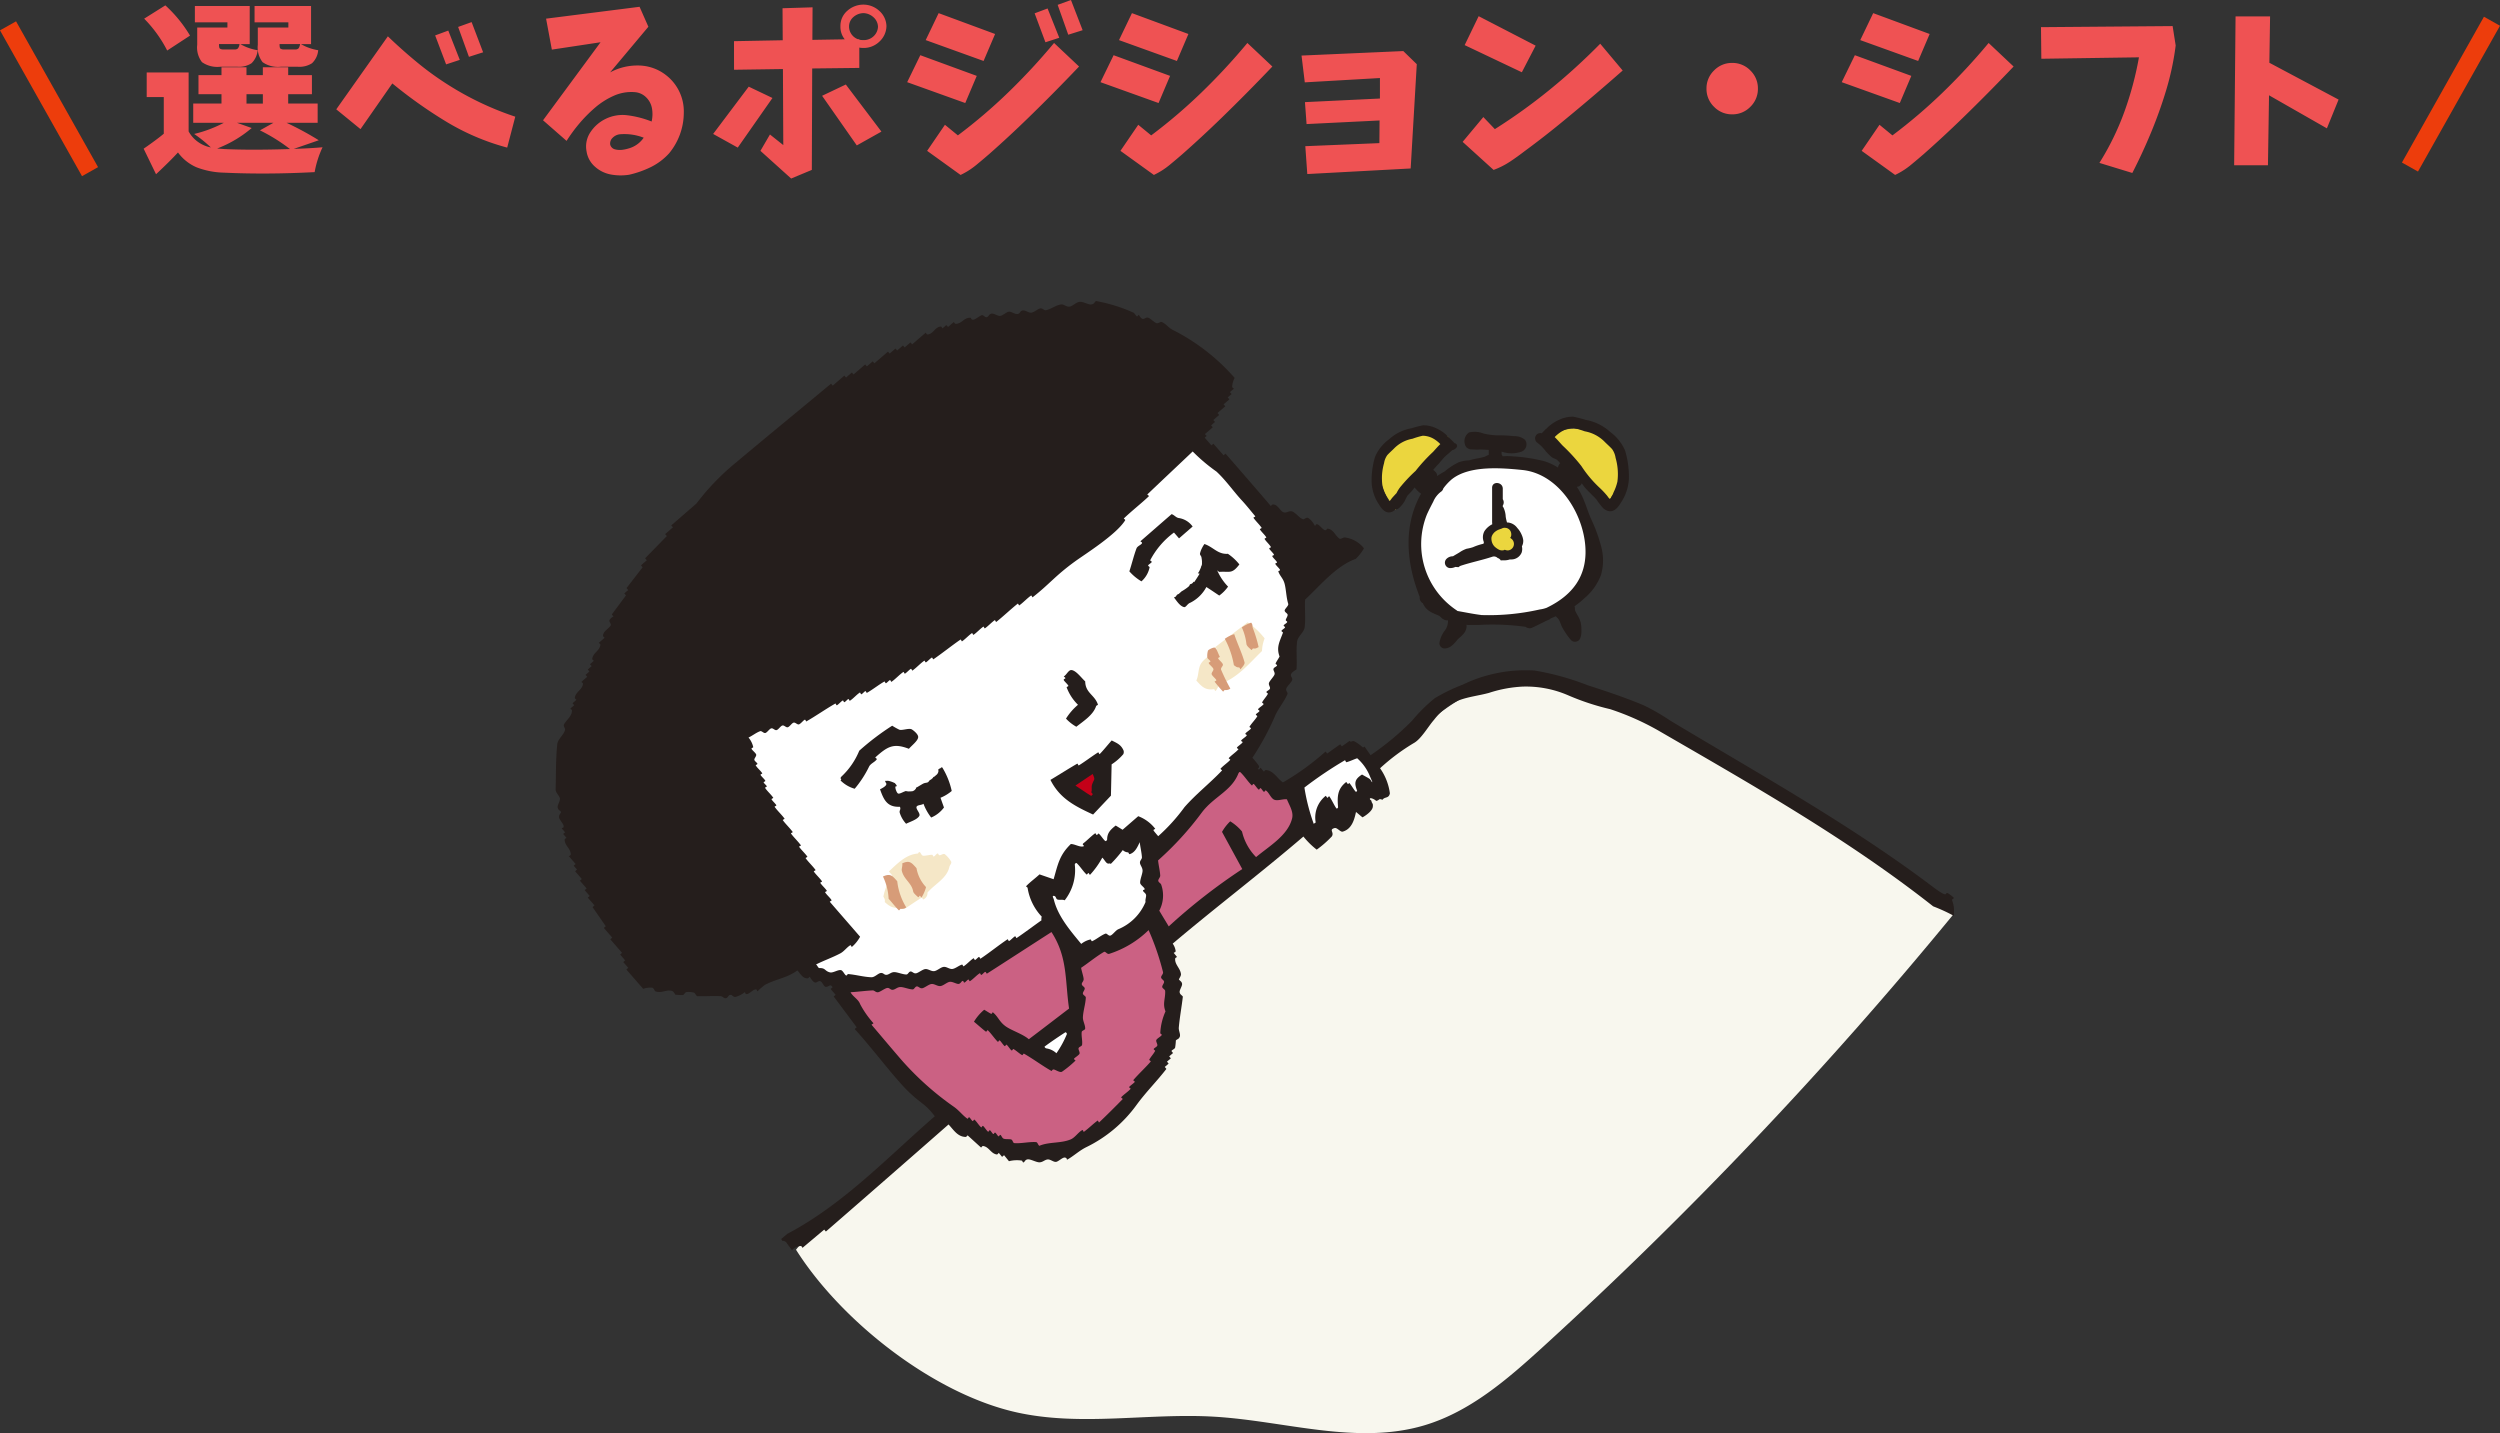 <svg xmlns="http://www.w3.org/2000/svg" xmlns:xlink="http://www.w3.org/1999/xlink" width="271.582" height="155.687" viewBox="0 0 271.582 155.687">
  <rect x="0" y="0" width="271.582" height="155.687" fill="#333333" stroke="none"/>
  <defs>
    <clipPath id="clip-path">
      <rect id="長方形_694" data-name="長方形 694" width="151.906" height="122.988" fill="none"/>
    </clipPath>
  </defs>
  <g id="グループ_1327" data-name="グループ 1327" transform="translate(-344.638 -2624.086)">
    <g id="グループ_1058" data-name="グループ 1058" transform="translate(405 2656.786)">
      <g id="グループ_1057" data-name="グループ 1057" clip-path="url(#clip-path)">
        <path id="パス_2369" data-name="パス 2369" d="M84.358,12.837l-5.782,7.9s-1-1.583-1.021-1.607C76.3,17.145,77.4,13.277,79.5,12.34c2.016-.9,3-.369,4.855.5" transform="translate(12.632 1.947)" fill="#ebd63e" fill-rule="evenodd"/>
        <path id="パス_2370" data-name="パス 2370" d="M99.062,20,92.4,12.829l1.772-.7c2.183-.859,5.772.951,6.294,3.2.5,2.15-.2,3.015-1.406,4.672" transform="translate(15.155 1.954)" fill="#ebd63e" fill-rule="evenodd"/>
        <path id="パス_2371" data-name="パス 2371" d="M83.221,17.653c-1.166,1.6-2.76,3.167-2.72,5.29a20,20,0,0,0,.236,4.4c.866.867.917,2.2,1.86,3.114a6.712,6.712,0,0,0,3.6,1.73c2.209.346,4.206-.293,6.352-.654,1.313-.221,2.493.027,3.564-.872,2.3-1.928,3.991-5.392,3.1-8.354a13.674,13.674,0,0,0-1.965-3.771c-1.875-2.712-3.47-2.877-6.593-3.306-3.081-.421-5.5-.228-7.435,2.425" transform="translate(13.202 2.469)" fill="#fff" fill-rule="evenodd"/>
        <path id="パス_2372" data-name="パス 2372" d="M123.891,44.514q-5.229-3.029-10.622-5.768c-4.1-2.081-8.582-4.086-13.129-3.4-4.209.634-7.708,3.462-10.981,6.183L55.918,69.178,39.3,83C33.9,87.487,26.818,91.869,22.432,97.286c4.9,7.757,14.9,15.633,23.924,17.66,7.029,1.58,14.364.05,21.555.482,7.642.46,15.438,3.117,22.776.936,4.963-1.476,9.021-4.995,12.847-8.482a448.223,448.223,0,0,0,44.643-47.043,219.256,219.256,0,0,0-24.286-16.325" transform="translate(3.679 5.774)" fill="#f8f7ee" fill-rule="evenodd"/>
        <path id="パス_2373" data-name="パス 2373" d="M151.7,65.1c-.078-.161.369-.14.077-.379-1.421-1.166.187.695-2.194-1.1-8.97-6.772-18.865-12.25-28.481-18.027a23.652,23.652,0,0,0-2.887-1.668c-1.993-.838-4.046-1.521-6.1-2.185a29.136,29.136,0,0,0-5.775-1.6,15.666,15.666,0,0,0-7.8,1.534,19.066,19.066,0,0,0-3.05,1.481A17.463,17.463,0,0,0,93.028,45.6a29.517,29.517,0,0,1-4.5,3.739c-.219-.313-.44-.626-.66-.938a1.251,1.251,0,0,1-.161.108,4.81,4.81,0,0,0-.952-.681c-.242-.1-.334.165-.51-.048-.27.213-.563.4-.842.6-.057-.077-.114-.151-.172-.227-.473.334-.948.667-1.415,1.008l-.176-.223a27.557,27.557,0,0,1-4.635,3.36c-.646-.452-1.007-1.286-1.857-1.347-.077-.006-.159.128-.212.173-.118-.137-.243-.288-.353-.426-.112.045-.051.2-.239.171s.178-.136.037-.4a10.635,10.635,0,0,0-.691-.852,28.83,28.83,0,0,0,2.51-4.658c.4-.828.941-1.433,1.292-2.244.083-.192-.22-.359-.118-.626s.534-.631.63-.9-.215-.39-.121-.636.4-.39.6-.538c.074-.993-.062-2.052.065-3.026.076-.579.744-.975.818-1.552.126-.968-.017-2.013.052-3,1.616-1.513,3.364-3.655,5.489-4.421a4.846,4.846,0,0,0,.9-1.151,3.125,3.125,0,0,0-2.065-1.177c-.21-.03-.434.23-.6.12-.457-.3-.64-1.029-1.308-1.077-.083-.006-.037.171-.242.171s-.644-.625-.861-.65-.125.132-.255.17a2.249,2.249,0,0,0-.7-.842c-.253-.143-.439.19-.615.12-.4-.159-.755-.682-1.12-.829s-.66.229-1.015.062-.594-.854-1.117-.833c-.077,0-.162.116-.211.177q-2.45-2.863-4.931-5.7c-.071.061-.143.122-.213.184l-1.1-1.261-.213.184c-.243-.279-.492-.56-.731-.839.034-.064.189-.12.194-.185s-.141-.142-.165-.208c.278-.246.566-.49.847-.736-.061-.071-.122-.14-.184-.211l.425-.367c-.061-.071-.121-.141-.183-.211.213-.183.425-.368.637-.551-.061-.071-.122-.14-.184-.21l.846-.73-.184-.21q.318-.272.634-.547l-.183-.21.423-.364-.184-.21c.142-.118.283-.25.424-.36-.068-.137-.146-.028-.182-.249a2.426,2.426,0,0,1,.269-.934A22.21,22.21,0,0,0,67.02,3.128c-.464-.237-.707-.637-1.15-.839-.194-.088-.376.191-.613.111s-.682-.545-.918-.6-.406.219-.612.125-.253-.264-.377-.416c-.064,0-.144.2-.211.158-.1-.063-.236-.325-.362-.4A17.687,17.687,0,0,0,58.7,0c-.213.14-.141.289-.469.368S57.3.037,56.907.092,56.235.506,55.871.6,55.22.327,54.9.372C54.331.452,53.82.887,53.25,1c-.2.04-.334-.234-.591-.2s-.714.455-1.012.469-.666-.326-.953-.235-.177.262-.462.364-.646-.239-.953-.239-.715.457-1.021.46-.677-.326-.951-.237-.221.269-.45.362-.366-.264-.582-.2-.755.537-.975.488-.132-.2-.214-.206c-.7-.081-.974.672-1.646.652-.08,0-.135-.15-.18-.2-.212.178-.424.363-.634.545l-.183-.212c-.14.12-.281.244-.423.362-.042-.05-.1-.206-.18-.2-.64.043-.811.822-1.452.865-.079,0-.139-.151-.18-.2-.494.419-.986.847-1.478,1.271l-.182-.212-.633.545-.182-.212-.633.545-.182-.212q-.318.272-.633.546c-.061-.071-.122-.141-.182-.212L34.625,6.766c-.062-.07-.122-.141-.182-.212L33.81,7.1l-.183-.212L32.362,7.979l-.182-.212-.633.545c-.062-.07-.121-.141-.182-.212L30.1,9.193c-.063-.071-.118-.144-.186-.211-3.384,2.819-6.964,5.74-10.286,8.534A25.976,25.976,0,0,0,15.3,21.993c-.9.788-1.83,1.589-2.742,2.383l.183.212q-.424.367-.846.734c.062.07.121.142.183.212Q10.9,26.74,9.719,27.948c.062.07.121.142.183.212q-.318.274-.634.551l.182.212L7.7,31.184l.182.212c-.141.122-.283.244-.423.368l.182.212Q6.872,33.014,6.1,34.053c.062.07.12.142.184.211a1.12,1.12,0,0,0-.424.375c-.111.186.21.426.119.595-.207.385-.822.609-.832,1.138,0,.078.119.158.173.21-.207.185-.424.367-.631.552.044.052.183.132.173.21-.074.655-.814.875-.888,1.53-.009.078.128.158.172.21-.136.123-.279.246-.419.368.061.071.12.142.182.212l-.423.368c.062.07.122.141.183.212l-.423.367c.061.071.122.141.182.212-.21.184-.424.367-.631.552.045.051.182.132.173.21-.074.654-.814.875-.888,1.529-.009.078.128.158.173.21-.136.123-.281.244-.42.368.061.071.122.141.182.212-.14.123-.283.244-.42.368.052.051.173.132.173.208.007.652-.612,1.013-.866,1.531-.09.183.163.409.112.6-.143.542-.78.967-.84,1.538C.007,49.74.041,51.468,0,53.069c-.01.374.474.705.466,1.03s-.317.677-.237.957.223.269.362.449c-.07.2-.253.327-.222.592s.53.733.5.974-.134.092-.206.227c.121.127.243.279.364.417-.07.062-.141.121-.211.183.12.142.244.282.363.424-.052.044-.2.1-.2.182-.021.656.679.977.66,1.633,0,.077-.149.136-.2.18.24.281.488.562.729.844-.069.061-.14.121-.21.182.121.141.243.281.365.421l-.21.182.73.844-.21.182.73.843L3.152,64l.548.632-.211.182.731.844-.211.182,1.434,2.079-.21.183q.457.526.913,1.053l-.21.182c.427.491.852.985,1.278,1.476l-.21.183c.183.211.364.421.548.632l-.211.182c.184.208.367.419.549.629l-.21.182c.612.7,1.214,1.4,1.833,2.1a2.32,2.32,0,0,1,.967-.128c.236.076.233.353.383.407.639.233,1.156-.236,1.789-.048.149.044.264.288.364.406a7.14,7.14,0,0,0,.78.042c.17-.021.263-.321.43-.332a2.566,2.566,0,0,1,.773.056c.159.044.232.315.376.395.847.023,1.718-.042,2.563,0,.2.009.356.274.575.217s.21-.3.435-.355.3.247.585.217a2.818,2.818,0,0,0,1-.506c.13.058,0,.187.227.2s.729-.52.954-.508.1.142.225.2a5.409,5.409,0,0,1,.832-.714c1.2-.625,2.389-.736,3.49-1.553.326.356.58.9,1.124.863.078-.007.155-.128.211-.175.142.2.312.526.546.615s.379-.213.609-.129.335.514.54.6.452-.182.59-.14a.248.248,0,0,1,.185.2c.014.079-.168.116-.19.187.172.21.361.42.539.631l-.212.182q1.254,1.671,2.5,3.347c-.062.08-.161.086-.2.212,1.7,1.831,4.131,5.074,5.643,6.592s1.94,1.407,3.043,2.86c-5.18,4.5-9.892,9.539-16.026,12.776q-.328.279-.659.556c.038.066.076.133.108.2a.532.532,0,0,1,.5.249c.176.265.375.511.561.768a1.442,1.442,0,0,1,.966-.455c.078,0,.137.151.178.2.787-.658,1.573-1.322,2.359-1.982.059.071.119.143.179.214q6.68-5.8,13.326-11.634c.551.583.982,1.34,1.861,1.356.077,0,.158-.126.211-.173.489.44.975.89,1.464,1.329.052-.044.134-.183.212-.172.652.085.85.836,1.5.921.077.009.158-.128.211-.172.12.14.237.288.357.431.072-.059.142-.121.214-.182.179.217.357.435.533.654a3.454,3.454,0,0,1,1.393-.066c.072.021.1.223.18.2.164-.054.148-.286.456-.335s.949.339,1.3.322.516-.25.837-.308.666.3.952.258.73-.541.991-.463.081.126.222.222c.732-.414,1.308-.985,2.088-1.365a14.672,14.672,0,0,0,5.457-4.6c1.045-1.424,2.171-2.525,3.227-3.892-.056-.062-.118-.146-.176-.215l.418-.356c-.059-.073-.12-.147-.178-.221.14-.118.278-.237.418-.355l-.178-.221.418-.356c-.058-.072-.122-.149-.175-.219.093-.144.336-.206.4-.367a5.993,5.993,0,0,0,.08-.783c.164-.164.3-.119.42-.386s-.128-.672-.1-1c.094-1.107.315-2.265.44-3.376-.118-.173-.3-.212-.346-.464s.306-.688.26-.941-.228-.291-.346-.464c.068-.155.246-.4.228-.569-.066-.646-.681-1.03-.631-1.689.006-.078.147-.135.2-.179-.114-.144-.237-.3-.354-.434.073-.115.172-.012.207-.214a1.769,1.769,0,0,0-.32-.8c4.677-3.958,9.553-7.651,14.2-11.635a8.489,8.489,0,0,0,1.445,1.424,11.329,11.329,0,0,0,1.639-1.434c.3-.455-.361-.728.3-.91.285-.078.631.46.887.386.963-.272,1.251-1.244,1.441-2.136.235.189.468.4.708.585.42-.232,1.079-.714,1.12-1.154s-.091-.274-.159-.654c-.008-.043-.213-.121-.149-.24s.566.12.661.261c.42-.064.222-.3.7-.119.23-.365.683-.106.8-.7a6.1,6.1,0,0,0-1.067-2.726,22.316,22.316,0,0,1,3.638-2.72c.821-.433,1.585-1.815,2.219-2.535a6.937,6.937,0,0,1,2.695-2.12c1.059-.4,2.2-.517,3.278-.812a13.842,13.842,0,0,1,3.626-.682,11.487,11.487,0,0,1,4.982.946,26.868,26.868,0,0,0,4.565,1.505,28.708,28.708,0,0,1,5.193,2.3c10.242,5.934,20.573,11.777,29.89,19.118a19,19,0,0,1,2.255,1.036A3.6,3.6,0,0,0,151.7,65.1" transform="translate(0)" fill="#251e1c" fill-rule="evenodd"/>
        <path id="パス_2374" data-name="パス 2374" d="M18,45.119a2.4,2.4,0,0,1,.511,1.032c.012.085-.221.071-.178.2s.455.442.5.615-.227.419-.2.57.3.313.331.419-.22.121-.176.194c.173.292.519.554.7.847.044.074-.226.081-.171.2s.449.478.5.6-.2.1-.17.2.3.311.333.406-.225.12-.177.192c.237.359.64.7.88,1.057.048.072-.228.084-.171.2s.443.485.5.6-.221.126-.17.2c.3.428.759.844,1.065,1.266.05.07-.229.115-.178.185.306.419.759.846,1.065,1.264.051.07-.228.116-.177.186.306.417.759.845,1.065,1.262.051.07-.227.116-.178.186.246.347.639.7.883,1.05.049.07-.229.116-.178.186.306.417.76.844,1.066,1.261.051.069-.227.116-.178.185.244.347.639.7.882,1.05.049.07-.223.116-.178.186.182.276.52.562.7.838.045.07-.222.116-.178.185.175.276.528.565.694.84.042.069-.185.118-.185.184,1.087,1.263,2.194,2.526,3.288,3.792a3.985,3.985,0,0,1-.885,1.1c-.047.038-.106-.223-.18-.179-.371.221-.665.661-1.07.878-.849.453-1.789.776-2.657,1.215.122.042.237.393.363.389.7-.026.566.327,1.169.47.315.075.87-.315,1.184-.248.212.044.409.523.545.573s.139-.154.229-.147c.836.068,1.727.327,2.541.347.363.008.726-.442,1.023-.463s.328.215.606.2.48-.29.833-.294.935.262,1.339.258c.162,0,.251-.307.439-.325s.327.236.587.2.7-.424,1.013-.462.644.264.971.223.694-.418,1.024-.461.641.276.973.222.7-.382,1.024-.471c.08-.021.115.225.186.179.353-.226.7-.632,1.057-.861.07-.047.1.213.19.176s.313-.288.4-.326.116.228.191.178c.973-.652,1.942-1.438,2.917-2.092.076-.05.083.23.2.172s.482-.433.6-.49.121.223.2.173c.9-.605,1.794-1.289,2.692-1.919a.86.86,0,0,1,.029-.4,5.86,5.86,0,0,1-1.531-3.093c-.009-.139-.219-.157-.158-.221.424-.45.982-.842,1.446-1.277l1.533.528c.461-1.594.622-2.621,1.871-3.825.414-.006.945.35,1.327.26.325-.077-.249-.133.074-.372s.866-.8,1.236-1.049c.062-.042.122.182.183.185s.15-.2.21-.156c.236.184.491.641.714.807.056.041.2-.08.2-.171,0-.709.363-1.064.929-1.513.248.15.5.306.748.459l1.7-1.474a4.241,4.241,0,0,1,1.841,1.358c.038.049-.24.079-.172.2s.388.474.5.617a19.945,19.945,0,0,0,2.858-3.158c1.306-1.481,2.748-2.582,4.074-3.982.017-.056-.207-.144-.15-.207.282-.315.744-.62,1.035-.936.058-.063-.2-.147-.146-.211.294-.318.738-.606,1.034-.932.058-.065-.213-.111-.139-.221s.511-.41.588-.53-.206-.109-.13-.233.508-.395.583-.518-.2-.112-.129-.233.511-.405.582-.517-.187-.148-.14-.222c.239-.383.606-.739.84-1.119.047-.073-.193-.127-.147-.218s.338-.253.384-.35-.2-.113-.137-.227.506-.4.572-.505-.18-.15-.14-.227c.165-.317.456-.6.618-.913.04-.077-.191-.118-.146-.225s.328-.193.378-.357-.18-.391-.107-.618.526-.681.6-.909-.162-.442-.111-.613.333-.233.381-.364-.2-.077-.14-.242.319-.531.419-.734c-.378-1.024.019-1.627.364-2.578.03-.084-.19-.129-.151-.223s.341-.257.379-.354-.18-.126-.144-.226.347-.249.378-.356-.158-.1-.15-.234.219-.4.2-.565-.3-.253-.322-.443.455-.534.386-.75c-.21-.651-.233-1.606-.4-2.2s-.5-.8-.669-1.3c-.034-.1.222-.069.171-.2s-.44-.48-.494-.616.219-.076.164-.212-.439-.48-.494-.616.218-.08.164-.212-.439-.494-.494-.615.215-.126.171-.2c-.176-.3-.509-.576-.683-.864-.044-.072.223-.118.179-.189-.175-.283-.51-.572-.69-.852-.044-.07.228-.119.18-.19-.241-.349-.63-.711-.874-1.062-.049-.07.239-.12.182-.189-.466-.554-.93-1.15-1.44-1.7-.954-1.032-1.717-2.171-2.773-3.149a18.841,18.841,0,0,1-2.577-2.18C64.6,15.608,62.959,17.145,61.33,18.7c-.02.064.221.147.156.208-.844.8-1.859,1.588-2.7,2.394-.065.063.19.119.123.226-.968,1.552-4.342,3.658-5.423,4.442-2.177,1.576-2.811,2.5-4.637,3.919-.023-.013-.1-.242-.165-.193-.411.29-.844.757-1.259,1.057-.069.051-.116-.233-.186-.177-.768.612-1.547,1.361-2.315,1.973-.07.056-.118-.227-.186-.178-.348.246-.705.637-1.052.88-.07.049-.116-.226-.186-.177-.347.243-.7.637-1.051.879-.07.049-.118-.226-.186-.177-.349.243-.705.636-1.056.881-.07.049-.112-.23-.186-.179-.973.669-1.952,1.464-2.931,2.134-.076.051-.085-.23-.2-.171s-.488.442-.6.5-.126-.222-.2-.171c-.434.3-.84.759-1.275,1.064-.072.051-.084-.229-.2-.17s-.488.443-.6.5-.126-.221-.2-.17c-.433.3-.845.762-1.275,1.063-.071.05-.1-.214-.191-.176s-.314.294-.407.332-.115-.221-.192-.177c-.624.359-1.254.861-1.878,1.221-.077.044-.1-.214-.192-.177s-.317.3-.407.333-.121-.223-.192-.177c-.356.236-.7.645-1.06.88-.072.048-.1-.212-.192-.176s-.3.3-.41.333-.08-.221-.2-.17-.485.447-.6.5-.12-.219-.2-.173c-1.048.6-2.079,1.326-3.128,1.93-.08.047-.069-.228-.2-.171s-.434.449-.618.5-.383-.241-.58-.189-.431.449-.631.5-.381-.242-.582-.19-.431.449-.633.5-.379-.243-.581-.189-.434.442-.632.5-.393-.258-.579-.191c-.424.155-.828.484-1.245.681" transform="translate(2.952 2.305)" fill="#fff" fill-rule="evenodd"/>
        <path id="パス_2375" data-name="パス 2375" d="M28.615,42.358A27.791,27.791,0,0,1,32.2,39.635a7,7,0,0,0,.783.438c.322.1,1.055-.211,1.347-.036.233.14.694.528.693.825,0,.407-.734.946-1.007,1.283-1.694-.654-2.334-.242-3.65.931,0,.073.2.137.158.21-.189.289-.617.43-.814.75a11.551,11.551,0,0,1-1.585,2.448,3.535,3.535,0,0,1-1.536-.9c.223-.268-.173-.1.1-.426a7.951,7.951,0,0,0,1.93-2.8" transform="translate(4.36 6.5)" fill="#251e1c" fill-rule="evenodd"/>
        <path id="パス_2376" data-name="パス 2376" d="M60.415,21.237c-.49.425-.985.858-1.477,1.286-.183-.212-.364-.424-.549-.634a8.807,8.807,0,0,0-2.571,2.99c-.043.1.194.122.151.22s-.346.261-.382.356.17.13.154.218a2.8,2.8,0,0,1-.885,1.52,5.4,5.4,0,0,1-1.314-1.087c.271-.809.483-1.723.779-2.5.094-.246.526-.391.588-.549s-.156-.109-.149-.233c1.116-.968,2.254-1.966,3.373-2.934.285.086.47.376.774.423a2.257,2.257,0,0,1,1.509.924" transform="translate(8.781 3.262)" fill="#251e1c" fill-rule="evenodd"/>
        <path id="パス_2377" data-name="パス 2377" d="M36.742,43.653c-.073-.043-.012.042-.05.044a.13.13,0,0,0-.092.079c-.017.038.023.072.021.132a.589.589,0,0,1-.055.212.563.563,0,0,1-.133.189c-.063.054-.166.14-.22.191s-.1.041-.144.08-.04.079-.087.119-.1.079-.15.13-.108.033-.168.1a1.964,1.964,0,0,1-.144.177c-.1.1-.3.081-.473.146s-.661.393-.807.454-.01.087-.08.146-.085.12-.166.164a.533.533,0,0,1-.213.1,3.272,3.272,0,0,1-.405.022c-.116,0-.267-.041-.355-.045s.1.023-.028.036-.581.3-.748.24-.339-.6-.3-.725.1-.01.12-.068a.113.113,0,0,0-.009-.129c-.031-.049-.133-.155-.157-.2s0,0-.042-.022-.013-.009-.1-.049A2.781,2.781,0,0,0,31.241,45a.734.734,0,0,0-.257-.01c-.076.02-.092-.063-.141.041s.158.162.109.355-.464.416-.679.518c.417,1.2.812,1.96,2.162,1.9.128.315-.07.347-.03.623a3.151,3.151,0,0,0,.7,1.222c.445-.225,1.183-.441,1.427-.837.177-.286-.417-.768-.282-1.024.1-.193.568-.158.744-.31a5.609,5.609,0,0,0,.835,1.495,3.319,3.319,0,0,0,1.389-1.091q-.189-.529-.376-1.057a4.479,4.479,0,0,0,1.219-.737,8.207,8.207,0,0,0-1.013-2.536c-.1-.123-.234.14-.307.1" transform="translate(4.965 7.138)" fill="#251e1c" fill-rule="evenodd"/>
        <path id="パス_2378" data-name="パス 2378" d="M48.968,38.217a5.217,5.217,0,0,1-1.229-1.885c-.03-.1.221-.079.175-.2s-.46-.492-.495-.606.163-.135.179-.2-.221-.187-.156-.214c.26-.106.5-.723.842-.668.512.081,1.058.861,1.468,1.228.016,1.261,1.029,1.458,1.376,2.507.03.092-.152.069-.2.2-.318.952-1.369,1.61-2.141,2.221a4.573,4.573,0,0,1-1.122-.882,6.334,6.334,0,0,1,1.3-1.5" transform="translate(7.776 5.648)" fill="#251e1c" fill-rule="evenodd"/>
        <path id="パス_2379" data-name="パス 2379" d="M63.562,23.742c-1.1.079-1.57-.731-2.549-1.063a3.267,3.267,0,0,0-.285.483,2.275,2.275,0,0,0-.2.574c0,.154.14.242.161.383a3.881,3.881,0,0,1,.058.417c0,.126,0,.215,0,.322a.756.756,0,0,1-.1.285c-.034.071.017,0-.015.083s-.144.336-.186.414-.061.1-.085.139-.052.041-.054.07.2.024.175.064c-.113.2-.448.721-.547.856s-.036-.043-.093.014a.462.462,0,0,0-.1.123.557.557,0,0,1-.254.137c-.056.017-.02-.016-.047.009s.016,0-.021.063a.536.536,0,0,1-.142.2,5.068,5.068,0,0,1-.732.5c-.133.059.006.012-.063.061a1.689,1.689,0,0,0-.22.191c-.062.063-.166.068-.214.122a1.708,1.708,0,0,0-.152.2c-.033.052-.216.065-.177.115.262.331.616.915,1.073,1.029.215.052.364-.369.684-.476a4,4,0,0,0,1.747-1.706c.475.3.932.617,1.4.927a4.1,4.1,0,0,0,.957-.972,5.848,5.848,0,0,1-1.162-1.726c-.026-.1.132.133.219.126,1.145-.083,1.34.276,2.172-.809a5.477,5.477,0,0,0-1.248-1.155" transform="translate(9.465 3.719)" fill="#251e1c" fill-rule="evenodd"/>
        <path id="パス_2380" data-name="パス 2380" d="M46.18,45.293c.965-.577,1.938-1.2,2.9-1.756.078-.045.108.229.185.183.688-.43,1.4-.978,2.082-1.41.076-.048.121.243.183.179.439-.447.868-1,1.3-1.479.584.3,1.019.454,1.293,1.106a.563.563,0,0,1-.031.385,5.664,5.664,0,0,1-1.27,1.107q-.035,1.7-.074,3.4-.971,1.025-1.939,2.052c-1.973-.908-3.629-1.747-4.632-3.764" transform="translate(7.574 6.726)" fill="#251e1c" fill-rule="evenodd"/>
        <path id="パス_2381" data-name="パス 2381" d="M48.511,45.4c.556.352,1.135.789,1.683,1.106.074.043.172-.14.2-.17s-.175-.156-.156-.207c.086-.241,0-.572.059-.78.206-.7.427-.456.086-1.208-.623.423-1.25.837-1.874,1.259" transform="translate(7.956 7.238)" fill="#c40018" fill-rule="evenodd"/>
        <path id="パス_2382" data-name="パス 2382" d="M48.046,82.136c1.074-.443,2.312-.241,3.378-.683.491-.2.824-.781,1.279-1.021.076-.04.109.235.179.185.49-.353.987-.852,1.474-1.209.07-.051.116.247.18.186.84-.8,1.729-1.68,2.538-2.513.062-.064-.2-.156-.146-.218.291-.308.722-.582,1.013-.9.057-.063-.21-.125-.136-.228s.5-.405.576-.509-.194-.161-.136-.228c.584-.68,1.3-1.329,1.879-2,.058-.068-.189-.146-.148-.221.171-.311.464-.616.631-.934.041-.077-.19-.123-.144-.227s.332-.212.383-.359-.173-.441-.107-.605.516-.4.575-.524-.157-.143-.144-.234a6.467,6.467,0,0,1,.568-2.354c-.343-.843,0-1.377-.036-2.212-.008-.178-.307-.272-.321-.447s.225-.4.2-.573-.292-.264-.319-.448.243-.362.207-.58a28.144,28.144,0,0,0-1.568-4.57,10.805,10.805,0,0,1-4.284,2.582c-.249.061-.4-.31-.57-.208-.858.5-1.645,1.166-2.479,1.724.058.341.25.909.275,1.193s-.222.392-.2.59.3.269.318.448-.212.391-.2.566.325.265.318.443c-.029.7-.286,1.433-.315,2.138-.016.4.263.837.246,1.223-.008.173-.356.2-.377.372-.051.432.1.96.041,1.39-.023.172-.338.207-.382.372s.173.437.1.6-.5.411-.579.523.2.18.135.232a11.541,11.541,0,0,1-1.46,1.2c-.246.126-.74-.257-.916-.248s-.157.2-.236.155c-1.006-.573-1.968-1.3-2.967-1.869-.079-.045-.14.2-.215.152-.314-.175-.612-.478-.93-.657-.077-.043-.113.212-.225.142s-.392-.521-.512-.6-.115.208-.233.132-.405-.521-.512-.6-.159.2-.222.139c-.374-.371-.708-.888-1.083-1.252-.063-.062-.142.2-.213.149-.43-.326-.863-.729-1.294-1.079a5.166,5.166,0,0,1,1.11-1.3c.193.107.577.363.728.431s.148-.208.227-.143c.554.456.675.985,1.325,1.474s1.881.849,2.57,1.441c1.472-1.109,2.91-2.222,4.37-3.331-.446-3.076-.139-5.588-1.911-8.312-2.337,1.5-4.675,3.021-7.011,4.518-.078-.022-.1-.2-.191-.187s-.314.293-.405.324-.119-.223-.19-.178c-.355.228-.7.632-1.057.86-.071.047-.094-.21-.19-.176s-.3.3-.41.326-.068-.2-.2-.176-.211.3-.435.324-.648-.264-.951-.229-.7.424-1.022.462-.66-.262-.97-.225-.754.427-1.013.463-.4-.218-.587-.2-.277.322-.438.324c-.4,0-.988-.264-1.34-.257s-.563.278-.832.3-.336-.236-.6-.2-.751.43-1,.466-.383-.214-.591-.2c-.8.038-1.605.151-2.394.2.262.495.853.754,1.045,1.3A10.257,10.257,0,0,0,30,68.812c.044.065-.2.122-.191.186.932,1.1,1.942,2.3,2.872,3.383a31.778,31.778,0,0,0,6.034,5.5c.625.434.927.909,1.493,1.314.08.057.123-.2.215-.147s.26.346.346.4.152-.2.216-.144c.256.22.464.606.723.83.065.056.115-.211.222-.139s.4.526.512.6.127-.186.227-.136.253.35.349.395.126-.186.222-.142.249.347.349.395.115-.2.225-.14.164.343.362.409.551.026.766.068.2.392.374.406c.752.061,1.61-.163,2.362-.109.175.013.213.34.37.41" transform="translate(4.513 9.629)" fill="#cb6183" fill-rule="evenodd"/>
        <path id="パス_2383" data-name="パス 2383" d="M49.48,61.562a2.489,2.489,0,0,1,1.008-.49c.079-.012.1.225.183.19.482-.212.934-.617,1.433-.817.183-.073.336.29.573.2s.539-.548.831-.682A5.478,5.478,0,0,0,56.474,57c-.061-.24.1-.579.052-.776s-.294-.3-.326-.441.208-.051.171-.212-.464-.416-.483-.639c-.03-.372.271-1.006.261-1.348s-.27-.585-.284-.843.228-.383.214-.6c-.037-.556-.175-1.086-.237-1.635-.251.533-.505,1.117-1.087,1.3-.086.028-.119-.186-.182-.194a.86.86,0,0,1-.572-.25,14.076,14.076,0,0,1-1.3,1.5c-.184-.113-.2.035-.388-.065s-.356-.462-.539-.612a9.068,9.068,0,0,1-1.329,1.862c-.043.038-.121-.184-.178-.191s-.148.21-.207.155c-.354-.326-.731-.928-1.071-1.229-.056-.05-.208.044-.2.173a5.31,5.31,0,0,1-1.1,3.866c-.246-.116-.531-.014-.76-.079s-.136-.355-.4-.4-.049.261-.024.367c.428,1.836,1.818,3.436,2.98,4.847" transform="translate(7.609 8.283)" fill="#fff" fill-rule="evenodd"/>
        <path id="パス_2384" data-name="パス 2384" d="M56.349,59.016c.342.572.688,1.141,1.031,1.711A63.151,63.151,0,0,1,65.369,54.5q-1.1-2.02-2.2-4.037a4.845,4.845,0,0,1,.89-1.149,5.143,5.143,0,0,1,1.282,1.109A5.838,5.838,0,0,0,66.869,53.2c1.387-1.169,3.451-2.336,3.912-4.2.182-.732-.318-1.446-.56-2.075-.433-.064-1,.2-1.378.041s-.568-.79-.916-1.01c-.07-.044-.126.192-.216.148s-.25-.342-.348-.39-.115.21-.228.141-.406-.516-.512-.588-.161.2-.222.143c-.432-.416-.832-1.063-1.255-1.441-.061-.055-.161.05-.208.169-.755,1.895-2.653,2.49-3.951,4.2a33.91,33.91,0,0,1-4.765,5.218c.057.561.2,1.1.234,1.641.015.206-.235.4-.211.582s.284.256.327.445a3.52,3.52,0,0,1-.222,2.8" transform="translate(9.221 7.209)" fill="#cb6183" fill-rule="evenodd"/>
        <path id="パス_2385" data-name="パス 2385" d="M75.619,42.672c-.39.13-.785.329-1.171.433-.064.017-.107-.2-.168-.215a42.564,42.564,0,0,0-4.4,2.965A21.207,21.207,0,0,0,70.9,49.815c.017-.093.213-.1.2-.2a2.991,2.991,0,0,1,1.1-2.863c.056.055.119.177.176.211s.156-.219.208-.149c.261.349.524.973.768,1.3.049.065.191-.04.183-.13-.092-1.124-.087-1.98.893-2.735a2.613,2.613,0,0,0,.171.221c.056.04.123-.149.177-.091.212.235.467.7.663.914.049.052.19-.034.162-.106-.324-.83-.267-1.234.54-1.747.2.125.665.363.807.469a.63.63,0,0,1,.192.244c.308.432-.121-.443-.17-.588a5.182,5.182,0,0,0-1.353-1.887" transform="translate(11.46 6.998)" fill="#fff" fill-rule="evenodd"/>
        <path id="パス_2386" data-name="パス 2386" d="M46.917,70.525a10.789,10.789,0,0,0,1.131-2.072c.035-.063-.1-.247-.166-.2-.694.447-1.573,1.043-2.234,1.535-.066.049.085.2.163.208a2.04,2.04,0,0,1,1.106.531" transform="translate(7.484 11.192)" fill="#fff" fill-rule="evenodd"/>
        <path id="パス_2387" data-name="パス 2387" d="M31.18,53.538c.894-.83,1.845-1.841,3.11-1.945.125-.01.1-.184.228-.157s.187.35.377.386.772-.109.949-.1.092.2.215.186.3-.319.411-.325.072.155.206.187.426-.222.59-.106a2.966,2.966,0,0,1,.686.805c.068.2-.157.37-.2.583-.276,1.247-1.585,1.844-2.376,2.778a.736.736,0,0,1-.457.745c-.045.023-.106-.229-.183-.184-.609.365-1.251.824-1.869,1.22-1-.184-1.306.023-2.127-.753.029-.3-.02-.325-.154-.6a6.26,6.26,0,0,1,.963-2.3c-.122-.142-.246-.283-.365-.424" transform="translate(5.016 8.435)" fill="#f5e7c7" fill-rule="evenodd"/>
        <path id="パス_2388" data-name="パス 2388" d="M61.839,32.687c1.166-.9,2.352-1.8,3.527-2.7a8.427,8.427,0,0,1,1.846,1.747,4.155,4.155,0,0,0-.288,1.372c-1.449,1.406-2.629,2.9-4.584,3.6-.128.159-.331.625-.44.714s-.1-.184-.2-.17c-.922.13-1.307-.258-1.909-.944.291-.6.163-1.374.573-1.929s1.187-.954,1.625-1.479c.055-.065-.164-.14-.155-.21" transform="translate(9.807 4.918)" fill="#f5e7c7" fill-rule="evenodd"/>
        <path id="パス_2389" data-name="パス 2389" d="M30.549,53.732c.8-.362,1-.1,1.549.513a6.832,6.832,0,0,0,.98,2.841.834.834,0,0,1-.606.154c-.063,0-.148.217-.21.156-.369-.359-.731-.847-1.1-1.244a6.276,6.276,0,0,0-.616-2.42" transform="translate(5.01 8.785)" fill="#d79c78" fill-rule="evenodd"/>
        <path id="パス_2390" data-name="パス 2390" d="M32.35,52.513c.8-.372,1-.1,1.552.509a3.978,3.978,0,0,0,1.037,2.061,3.929,3.929,0,0,1-.487,1.126c-.036.042-.121-.173-.18-.189s-.132.241-.217.14-.474-.378-.516-.611c-.169-.944-1.036-1.3-1.238-2.269-.036-.172.115-.561.049-.767" transform="translate(5.297 8.584)" fill="#d79c78" fill-rule="evenodd"/>
        <path id="パス_2391" data-name="パス 2391" d="M60.9,32.663c.07-.109.616-.39.76-.3.187.114.371.733.517.977.036.059-.226.077-.171.2s.442.431.5.62-.25.357-.192.582A21.48,21.48,0,0,0,63.32,36.8a.8.8,0,0,1-.6.152c-.062-.006-.15.217-.208.156a11.7,11.7,0,0,1-.893-1.049c-.052-.069.228-.072.171-.2s-.446-.438-.5-.616.239-.4.189-.577-.452-.475-.5-.62.194-.081.17-.208-.32-.262-.331-.428a1.952,1.952,0,0,1,.077-.751" transform="translate(9.974 5.304)" fill="#d79c78" fill-rule="evenodd"/>
        <path id="パス_2392" data-name="パス 2392" d="M62.448,31.6a3.622,3.622,0,0,1,1.025-.513c.326,1,.866,2.1,1.119,3.062.069.261-.357.616-.4.729s-.123-.168-.183-.17c-.29-.006-.32-.076-.572-.244a9.367,9.367,0,0,0-.986-2.863" transform="translate(10.242 5.098)" fill="#d79c78" fill-rule="evenodd"/>
        <path id="パス_2393" data-name="パス 2393" d="M64.04,30.534a3.9,3.9,0,0,1,1.014-.517c.225.3.071.289.191.619a13.5,13.5,0,0,1,.617,2.035c-.275.135-.3.185-.6.149-.063-.008-.13.244-.214.141s-.477-.372-.509-.625a5.949,5.949,0,0,0-.5-1.8" transform="translate(10.503 4.923)" fill="#d79c78" fill-rule="evenodd"/>
        <path id="パス_2394" data-name="パス 2394" d="M80.915,28.176h0l-.007-.007c-.014-.007-.014-.007.006.006" transform="translate(13.268 4.619)" fill="#251e1c" fill-rule="evenodd"/>
        <path id="パス_2395" data-name="パス 2395" d="M80.914,28.176l.007.007v0l-.006,0" transform="translate(13.27 4.621)" fill="#251e1c" fill-rule="evenodd"/>
        <path id="パス_2396" data-name="パス 2396" d="M103.715,14.545a4.936,4.936,0,0,0-1.641-2.087,5.331,5.331,0,0,0-2.657-1.314,13.57,13.57,0,0,0-1.369-.349,3.422,3.422,0,0,0-1.4.283,4.623,4.623,0,0,0-1.157.688c-.262.218-.235.25-.454.407-.1.115-.264.277-.409.425a.568.568,0,0,0-.617.222.586.586,0,0,0,.149.809,4.75,4.75,0,0,1,.915.929,7,7,0,0,0,.618.615c.17.136.49.227.6.315a4.007,4.007,0,0,1,.341.356.988.988,0,0,0-.081.091.351.351,0,0,0-.031.049,1.676,1.676,0,0,0-.092.183.285.285,0,0,0-.016.054c-.007.029-.012.065-.02.1a6.051,6.051,0,0,0-1.488-.69,17.833,17.833,0,0,0-3.333-.519,6.329,6.329,0,0,0-1.2-.012.594.594,0,0,0-.1-.2v-.313a3.244,3.244,0,0,0,2.165.006.845.845,0,0,0,.371-1.29A1.767,1.767,0,0,0,91.6,12.91a13.516,13.516,0,0,0-1.695-.086,7.211,7.211,0,0,1-1.6-.2,2.611,2.611,0,0,0-1.573-.114,1.151,1.151,0,0,0-.428,1.346.618.618,0,0,0,.427.438c.035.012.057.037.1.044s.062,0,.111.009h.085a6.577,6.577,0,0,0,.958.013c.3.008.6.024.906.047,0,.017-.015.03-.016.048v.482c-.07.031-.143.056-.21.09s-.112.062-.169.09c-.029.014-.059.026-.088.038a.176.176,0,0,1-.036.01c-.187.047-.374.1-.563.134a9.145,9.145,0,0,0-1.081.242,3.635,3.635,0,0,0-1.1.2,7.2,7.2,0,0,0-1.49.958c-.021.014-.035.036-.055.051a6.842,6.842,0,0,0-.819.5c0-.043,0-.086,0-.13a.59.59,0,0,0-.128-.276L83,16.715a.429.429,0,0,0-.168-.128c.183-.206.357-.418.547-.617.26-.271.482-.583.751-.845.254-.246.533-.443.779-.695.211-.012.554-.274.525-.47s-.043-.119-.111-.22-.069.037-.192-.1-.45-.456-.633-.623-.156-.19-.4-.39a4.294,4.294,0,0,0-1.067-.636,3.156,3.156,0,0,0-1.289-.26,12.037,12.037,0,0,0-1.263.322,4.911,4.911,0,0,0-2.45,1.212,4.555,4.555,0,0,0-1.516,1.924,8.926,8.926,0,0,0-.361,2.732,4.681,4.681,0,0,0,.805,2.422c.437.739,1.008,1.176,1.758.568.019-.015.031-.034.049-.05a.479.479,0,0,0,.346-.126,3.063,3.063,0,0,0,.658-.821,6.065,6.065,0,0,1,.29-.563c.164-.165.333-.333.482-.505.091-.107.18-.237.27-.357.136.137.26.288.4.423a2.23,2.23,0,0,0,.31.251c-1.975,3.539-1.588,7.56-.14,11.218a.649.649,0,0,0,.329.677,3.009,3.009,0,0,0,.26.438,2.207,2.207,0,0,0,.833.629c.147.073.3.135.448.2.074.031.149.063.239.1a.352.352,0,0,0,.061.042c.013.012.024.024.036.036.073.071.146.142.225.206a.979.979,0,0,0,.537.219.522.522,0,0,0,.1-.012c0,.044,0,.088,0,.133,0,.069-.012.139-.022.207,0,.03-.009.061-.015.091,0,0,0,.028-.008.045s-.01.043-.013.049c-.008.029-.017.059-.027.088a1.869,1.869,0,0,1-.068.175c-.013.029-.026.058-.041.086,0,.006-.016.031-.023.044l-.027.042-.063.1a2.987,2.987,0,0,0-.627,1.42.569.569,0,0,0,.677.568c.6-.054.993-.6,1.335-1l.047-.041.151-.132a4.4,4.4,0,0,0,.372-.364,1.342,1.342,0,0,0,.374-.883.644.644,0,0,0-.026-.139,1.716,1.716,0,0,0,.329.02c.36-.016.861.007,1.229-.016a26.1,26.1,0,0,1,4.878.217c.106.015.054.1.206.114s.217.1.476-.009,1.022-.494,1.279-.619a5.448,5.448,0,0,1,.548-.253c.163-.059.171-.14.27-.176.177-.063.338-.137.506-.206a.765.765,0,0,0,.09.1c-.073-.059.077.073.091.088.045.048.085.1.127.15-.081-.1,0,.012.017.033.029.05.056.1.081.156.092.2.157.4.243.6a8.16,8.16,0,0,0,.993,1.457.614.614,0,0,0,.994-.162,2.075,2.075,0,0,0,.139-.8,4.2,4.2,0,0,0-.066-.9,2.834,2.834,0,0,0-.359-.844,4.169,4.169,0,0,1-.228-.434.548.548,0,0,1-.02-.052c-.009-.029-.016-.058-.023-.087s-.009-.058-.013-.087c0-.006,0-.066,0-.086a.469.469,0,0,0-.038-.221,9.817,9.817,0,0,0,1.083-.875,6.168,6.168,0,0,0,1.789-2.513,5.673,5.673,0,0,0,.03-3.065,16.577,16.577,0,0,0-1.09-3c-.423-.952-.673-1.944-1.156-2.846-.126-.235-.263-.461-.406-.681a.58.58,0,0,0,.227-.04l.132-.084a.567.567,0,0,0,.173-.249c-.019.038-.038.076-.057.114.019-.038.045-.07.068-.107.12.165.24.336.362.478.391.457.9.9,1.226,1.273a8.031,8.031,0,0,0,.752.965c.812.66,1.432.186,1.9-.616a5.068,5.068,0,0,0,.874-2.625,9.688,9.688,0,0,0-.392-2.961M80.934,16.674l-.012.016a16.238,16.238,0,0,0-1.517,1.584,3.549,3.549,0,0,0-.549.826c-.169.173-.329.354-.438.474-.152.168-.237.357-.336.384s-.109-.154-.193-.257a1.959,1.959,0,0,1-.19-.4,4.609,4.609,0,0,1-.372-1.012,5.878,5.878,0,0,1,.175-2.439,2.012,2.012,0,0,1,.354-.881c.214-.237.516-.5.721-.707a3.716,3.716,0,0,1,2.02-1.072,8.889,8.889,0,0,1,1.106-.325,2.434,2.434,0,0,1,1.2.34,3.425,3.425,0,0,1,.71.569c-.282.267-.526.561-.787.843a18.364,18.364,0,0,0-1.887,2.054M95.206,31.54a3.469,3.469,0,0,1-.8.2,25.032,25.032,0,0,1-6.289.606c-.045,0-.07-.007-.1-.012-.844-.107-1.659-.278-2.5-.424-.056-.009-.059-.029-.144-.088a8.639,8.639,0,0,1-3.221-10.389c.208-.475.462-.953.7-1.417a2.61,2.61,0,0,1,.807-1.05.6.6,0,0,0,.277-.371,5.71,5.71,0,0,1,.944-1.016l.093-.07c1.942-1.431,5.309-1.149,7.542-.924,4.137.416,6.939,5.167,6.873,9.028-.038,2.345-1.163,4.46-4.182,5.921m7.632-13.632a5.042,5.042,0,0,1-.4,1.1,2.09,2.09,0,0,1-.2.433c-.092.113-.1.31-.21.279s-.2-.235-.366-.417a8.689,8.689,0,0,0-.695-.734,12.636,12.636,0,0,1-2.032-2.409,19.741,19.741,0,0,0-2.045-2.228c-.282-.3-.547-.625-.852-.914A3.7,3.7,0,0,1,96.8,12.4a2.643,2.643,0,0,1,1.3-.369,9.542,9.542,0,0,1,1.2.354,4.02,4.02,0,0,1,2.189,1.162c.222.223.548.509.781.765a2.192,2.192,0,0,1,.384.956,6.37,6.37,0,0,1,.189,2.643" transform="translate(12.49 1.77)" fill="#251e1c" fill-rule="evenodd"/>
        <path id="パス_2397" data-name="パス 2397" d="M91.5,23.2a2,2,0,0,0-.161-.569,2.5,2.5,0,0,0-.485-.76,1.433,1.433,0,0,0-1.037-.6l-.079.006a4.468,4.468,0,0,1-.142-.626,2.617,2.617,0,0,0-.247-1.01.773.773,0,0,0-.072-.091v-.118a.628.628,0,0,0,0-.687V17.6c0-.745-1.159-.851-1.159-.1q0,1.842,0,3.684c0,.1.009.19.016.282-.02.012-.042.019-.059.03a2.171,2.171,0,0,0-.787.715,1.383,1.383,0,0,0-.062,1.2c-.008.057-.035.112-.038.169a6.134,6.134,0,0,0-1.148.377,4.548,4.548,0,0,1-.687.168,3.155,3.155,0,0,0-.762.386c-.2.128-.413.241-.617.368l-.113.066a.966.966,0,0,0-.674.258.589.589,0,0,0,.324,1.024,1.31,1.31,0,0,0,.613-.126c.12.008.237.021.357.024a.6.6,0,0,1,.227-.151c1.136-.375,2.312-.608,3.447-.984a.56.56,0,0,1,.566.143.552.552,0,0,1,.339.263h.026l.086-.009c.044,0,.1,0,.142,0s.1,0,.154,0a1.952,1.952,0,0,0,.58-.1,1.66,1.66,0,0,0,.372-.017,1.216,1.216,0,0,0,.908-.733,1.269,1.269,0,0,0,.027-.672A1.25,1.25,0,0,0,91.5,23.2m-1.8.836a.572.572,0,0,1-.268-.065.723.723,0,0,1-.071.04.608.608,0,0,1-.449-.043,1.131,1.131,0,0,1-.155-.088,1.319,1.319,0,0,1-.225-.177.974.974,0,0,1-.258-.449,1.575,1.575,0,0,1-.035-.212l0-.034v-.017a.49.49,0,0,1,.042-.233.616.616,0,0,1,.066-.136,1.166,1.166,0,0,1,.126-.165,1.212,1.212,0,0,1,.473-.293c.1-.04.2-.069.292-.112l-.109.051a.582.582,0,0,1,.288-.091c.051.007.1.01.155.016a.594.594,0,0,1,.357.255A.446.446,0,0,1,90,22.5a.451.451,0,0,1,0,.233.446.446,0,0,1-.094.194.583.583,0,0,1-.206,1.113" transform="translate(13.612 2.786)" fill="#251e1c" fill-rule="evenodd"/>
        <path id="パス_2398" data-name="パス 2398" d="M89.11,23.624a.7.7,0,0,1-.326-.079.8.8,0,0,1-.086.048.744.744,0,0,1-.547-.052,2.045,2.045,0,0,1-.461-.322,1.22,1.22,0,0,1-.193-.249,1.247,1.247,0,0,1-.122-.3,1.943,1.943,0,0,1-.042-.26c0-.014,0-.027,0-.041v-.022a.61.61,0,0,1,.051-.282.713.713,0,0,1,.081-.166,1.511,1.511,0,0,1,.152-.2,1.528,1.528,0,0,1,.575-.356c.118-.047.24-.083.355-.136l-.133.062a.7.7,0,0,1,.349-.107l.189.019a.711.711,0,0,1,.435.31.792.792,0,0,1,.09.544.521.521,0,0,1-.114.236.71.71,0,0,1-.25,1.355" transform="translate(14.322 3.47)" fill="#ebd63e" fill-rule="evenodd"/>
      </g>
    </g>
    <g id="グループ_1065" data-name="グループ 1065" transform="translate(12.929 115.313)">
      <path id="パス_2807" data-name="パス 2807" d="M15.605-11.855h1.172a.472.472,0,0,0,.361-.117.97.97,0,0,0,.166-.469H15.078v.059q0,.352.1.439A.7.7,0,0,0,15.605-11.855Zm.43-2.383V-14.8H12.363v-1.777H18.5v4.141H17.4a5.439,5.439,0,0,0,1.875.664,2.179,2.179,0,0,1-.674,1.416,2.519,2.519,0,0,1-1.533.381H15.215a2.911,2.911,0,0,1-1.982-.5,2.611,2.611,0,0,1-.518-1.885v-1.875ZM9.023-11.855H10.2a.472.472,0,0,0,.361-.117.97.97,0,0,0,.166-.469H8.5v.059q0,.352.1.439A.7.7,0,0,0,9.023-11.855Zm.391-2.383V-14.8H5.879v-1.777h5.957v4.141H10.82a5.439,5.439,0,0,0,1.875.664,2.207,2.207,0,0,1-.664,1.416,2.473,2.473,0,0,1-1.523.381H8.633a2.911,2.911,0,0,1-1.982-.5,2.611,2.611,0,0,1-.518-1.885v-1.875Zm-4.062.879-2.48,1.621A14.048,14.048,0,0,0,.371-15.2l2.3-1.445A14.367,14.367,0,0,1,5.352-13.359Zm5.1,9.473,1.6.566A12.841,12.841,0,0,1,8.3-1.094l.762.059q2.871.137,7.148,0a19.122,19.122,0,0,0-3.262-2.031l1.465-.82Zm1.035-3.105v1.016h1.777V-6.992Zm7.852,5-2.715.938q1.836-.059,3.125-.176a10.733,10.733,0,0,0-.859,2.7q-5.2.273-9.824.059A8.874,8.874,0,0,1,6.084.957,4.9,4.9,0,0,1,4.043-.664Q3.164.293,1.66,1.7L.313-1.074Q1.7-2.031,2.5-2.7V-6.68H.645V-9.355H5.2v6.406A3.518,3.518,0,0,0,7.617-1.211,14.665,14.665,0,0,0,5.8-2.676,13.51,13.51,0,0,0,9.023-3.887H5.7v-2.09H8.77V-6.992H6.27v-2.07h2.5v-.859h2.715v.859h1.777v-.859h2.754v.859h2.578v2.07H16.016v1.016h3.2v2.09H15.84A33.609,33.609,0,0,1,19.336-1.992Zm1.9-3.359,5.605-7.93q1.523,1.465,3.145,2.8A33.072,33.072,0,0,0,33.4-8.008a33.076,33.076,0,0,0,7.285,3.457l-.879,3.359A25.511,25.511,0,0,1,33.07-4.082a50.43,50.43,0,0,1-5.742-4.082L23.871-3.2Zm11.934-4.883-1.191-3.145,1.426-.527,1.25,3.184Zm2.48-.82L34.477-14.3l1.465-.527,1.25,3.281ZM44.031-15.2l10.156-1.289.957,2.168-4.16,4.961a6.2,6.2,0,0,1,3.037-.752,4.929,4.929,0,0,1,2.959.986A4.979,4.979,0,0,1,58.992-4.98a6.959,6.959,0,0,1-1.6,4.414,6.664,6.664,0,0,1-2,1.5,10.694,10.694,0,0,1-2.334.82,5.846,5.846,0,0,1-1.963-.02,3.527,3.527,0,0,1-1.748-.85A2.746,2.746,0,0,1,48.426-.8a2.769,2.769,0,0,1,.439-2.09,4.128,4.128,0,0,1,1.641-1.426,4.206,4.206,0,0,1,2.158-.41,10.624,10.624,0,0,1,2.832.7,3.565,3.565,0,0,0,.049-1.367,2.2,2.2,0,0,0-.605-1.221,1.949,1.949,0,0,0-1.24-.6,4.683,4.683,0,0,0-2.334.4,8.309,8.309,0,0,0-2.012,1.279,15.242,15.242,0,0,0-1.68,1.689,17.216,17.216,0,0,0-1.416,1.924L43.7-4.16l6.25-8.477-5.293.8ZM52.02-2.637a1.312,1.312,0,0,0-.752.371A.853.853,0,0,0,51-1.5.718.718,0,0,0,51.531-1a2.07,2.07,0,0,0,.771.049,4.315,4.315,0,0,0,.752-.166,2.916,2.916,0,0,0,1.582-1.152A5.8,5.8,0,0,0,52.02-2.637ZM64.445-12.754l5.293-.1-.02-3.477,3.262-.1-.02,3.535,3.516-.059a2.163,2.163,0,0,1-.469-1.426,2.148,2.148,0,0,1,.732-1.66,2.617,2.617,0,0,1,1.768-.684,2.568,2.568,0,0,1,1.729.684,2.276,2.276,0,0,1,.771,1.66,2.341,2.341,0,0,1-.771,1.68,2.449,2.449,0,0,1-1.729.684,2.508,2.508,0,0,1-.449-.039v2.207l-5.117.059L72.9,1.23l-2.246.938L67.316-.84l1.035-1.777L69.8-1.465l-.039-8.262-5.312.078Zm1.6,4.941,2.578,1.23-3.77,5.391L62.18-2.676Zm10.547-.234L80.461-2.93l-2.676,1.5-3.77-5.391Zm.352-6.289a1.476,1.476,0,0,0,.957,1.367h.156v.059a2.625,2.625,0,0,0,.469.039,1.538,1.538,0,0,0,1.074-.41,1.493,1.493,0,0,0,.488-1.055,1.454,1.454,0,0,0-.488-1.016,1.7,1.7,0,0,0-1.074-.449,1.68,1.68,0,0,0-1.123.439A1.337,1.337,0,0,0,76.945-14.336Zm21.332,1.7-1.172-3.145,1.406-.527,1.27,3.184Zm2.48-.82L99.605-16.7l1.445-.527,1.27,3.281ZM86.676-15.8l6.133,2.266-1.25,2.93L85.27-12.871Zm-1.992,4.57,6.133,2.246-1.25,2.949L83.258-8.3Zm2.676,7.559L88.766-2.52a57.234,57.234,0,0,0,5.4-4.6,67.644,67.644,0,0,0,5.049-5.439L101.93-10q-2.754,2.891-5.508,5.566Q94.332-2.4,92.164-.488q-.7.605-1.436,1.211a8.1,8.1,0,0,1-1.67,1.055L85.426-.84ZM107.676-15.8l6.133,2.266-1.25,2.93-6.289-2.266Zm-1.992,4.57,6.133,2.246-1.25,2.949L104.258-8.3Zm2.676,7.559,1.406,1.152a57.234,57.234,0,0,0,5.4-4.6,67.644,67.644,0,0,0,5.049-5.439L122.93-10q-2.754,2.891-5.508,5.566-2.09,2.031-4.258,3.945-.7.605-1.436,1.211a8.1,8.1,0,0,1-1.67,1.055L106.426-.84Zm17.738-7.52,11.055-.488,1.465,1.426-.664,11.328-11.23.605-.215-3.027,8.047-.332.02-2.461-7.93.391-.176-2.383,8.145-.391V-8.75l-8.164.469Zm19.242-4.277,6.191,3.2-1.5,2.891-6.211-2.949Zm.508,10.957L147.1-3.2a61.185,61.185,0,0,0,5.869-4.209,67.047,67.047,0,0,0,5.576-5.068l2.441,2.91q-3.066,2.7-6.074,5.176Q152.664-2.52,150.3-.781q-.762.586-1.553,1.113a8.655,8.655,0,0,1-1.787.9L143.6-1.816ZM170.91-5.625a2.69,2.69,0,0,1-.82-1.973,2.69,2.69,0,0,1,.82-1.973,2.69,2.69,0,0,1,1.973-.82,2.69,2.69,0,0,1,1.973.82,2.69,2.69,0,0,1,.82,1.973,2.69,2.69,0,0,1-.82,1.973,2.69,2.69,0,0,1-1.973.82A2.69,2.69,0,0,1,170.91-5.625ZM188.2-15.8l6.133,2.266-1.25,2.93-6.289-2.266Zm-1.992,4.57,6.133,2.246-1.25,2.949L184.781-8.3Zm2.676,7.559,1.406,1.152a57.233,57.233,0,0,0,5.4-4.6,67.646,67.646,0,0,0,5.049-5.439L203.453-10q-2.754,2.891-5.508,5.566-2.09,2.031-4.258,3.945-.7.605-1.436,1.211a8.1,8.1,0,0,1-1.67,1.055L186.949-.84Zm17.543-10.605,14.3-.117.332,2.109a29.72,29.72,0,0,1-1.016,4.8A48.488,48.488,0,0,1,218.4-2.871q-.937,2.266-2.051,4.434L212.773.469a29.053,29.053,0,0,0,2.7-5.518A35.959,35.959,0,0,0,217.07-11l-10.605.156Zm21.137-1.172h3.75l-.078,5.039,7.52,4-1.27,3.125L231.2-6.875l-.117,7.6h-3.672Z" transform="translate(347 2526)" fill="#ef5253"/>
      <line id="線_14" data-name="線 14" x2="7.929" y2="14.096" transform="translate(333.071 2512.452)" fill="none" stroke="#ed3d0c" stroke-linecap="square" stroke-width="2"/>
      <line id="線_15" data-name="線 15" x1="7.929" y2="14.096" transform="translate(594 2511.952)" fill="none" stroke="#ed3d0c" stroke-linecap="square" stroke-width="2"/>
    </g>
  </g>
</svg>
